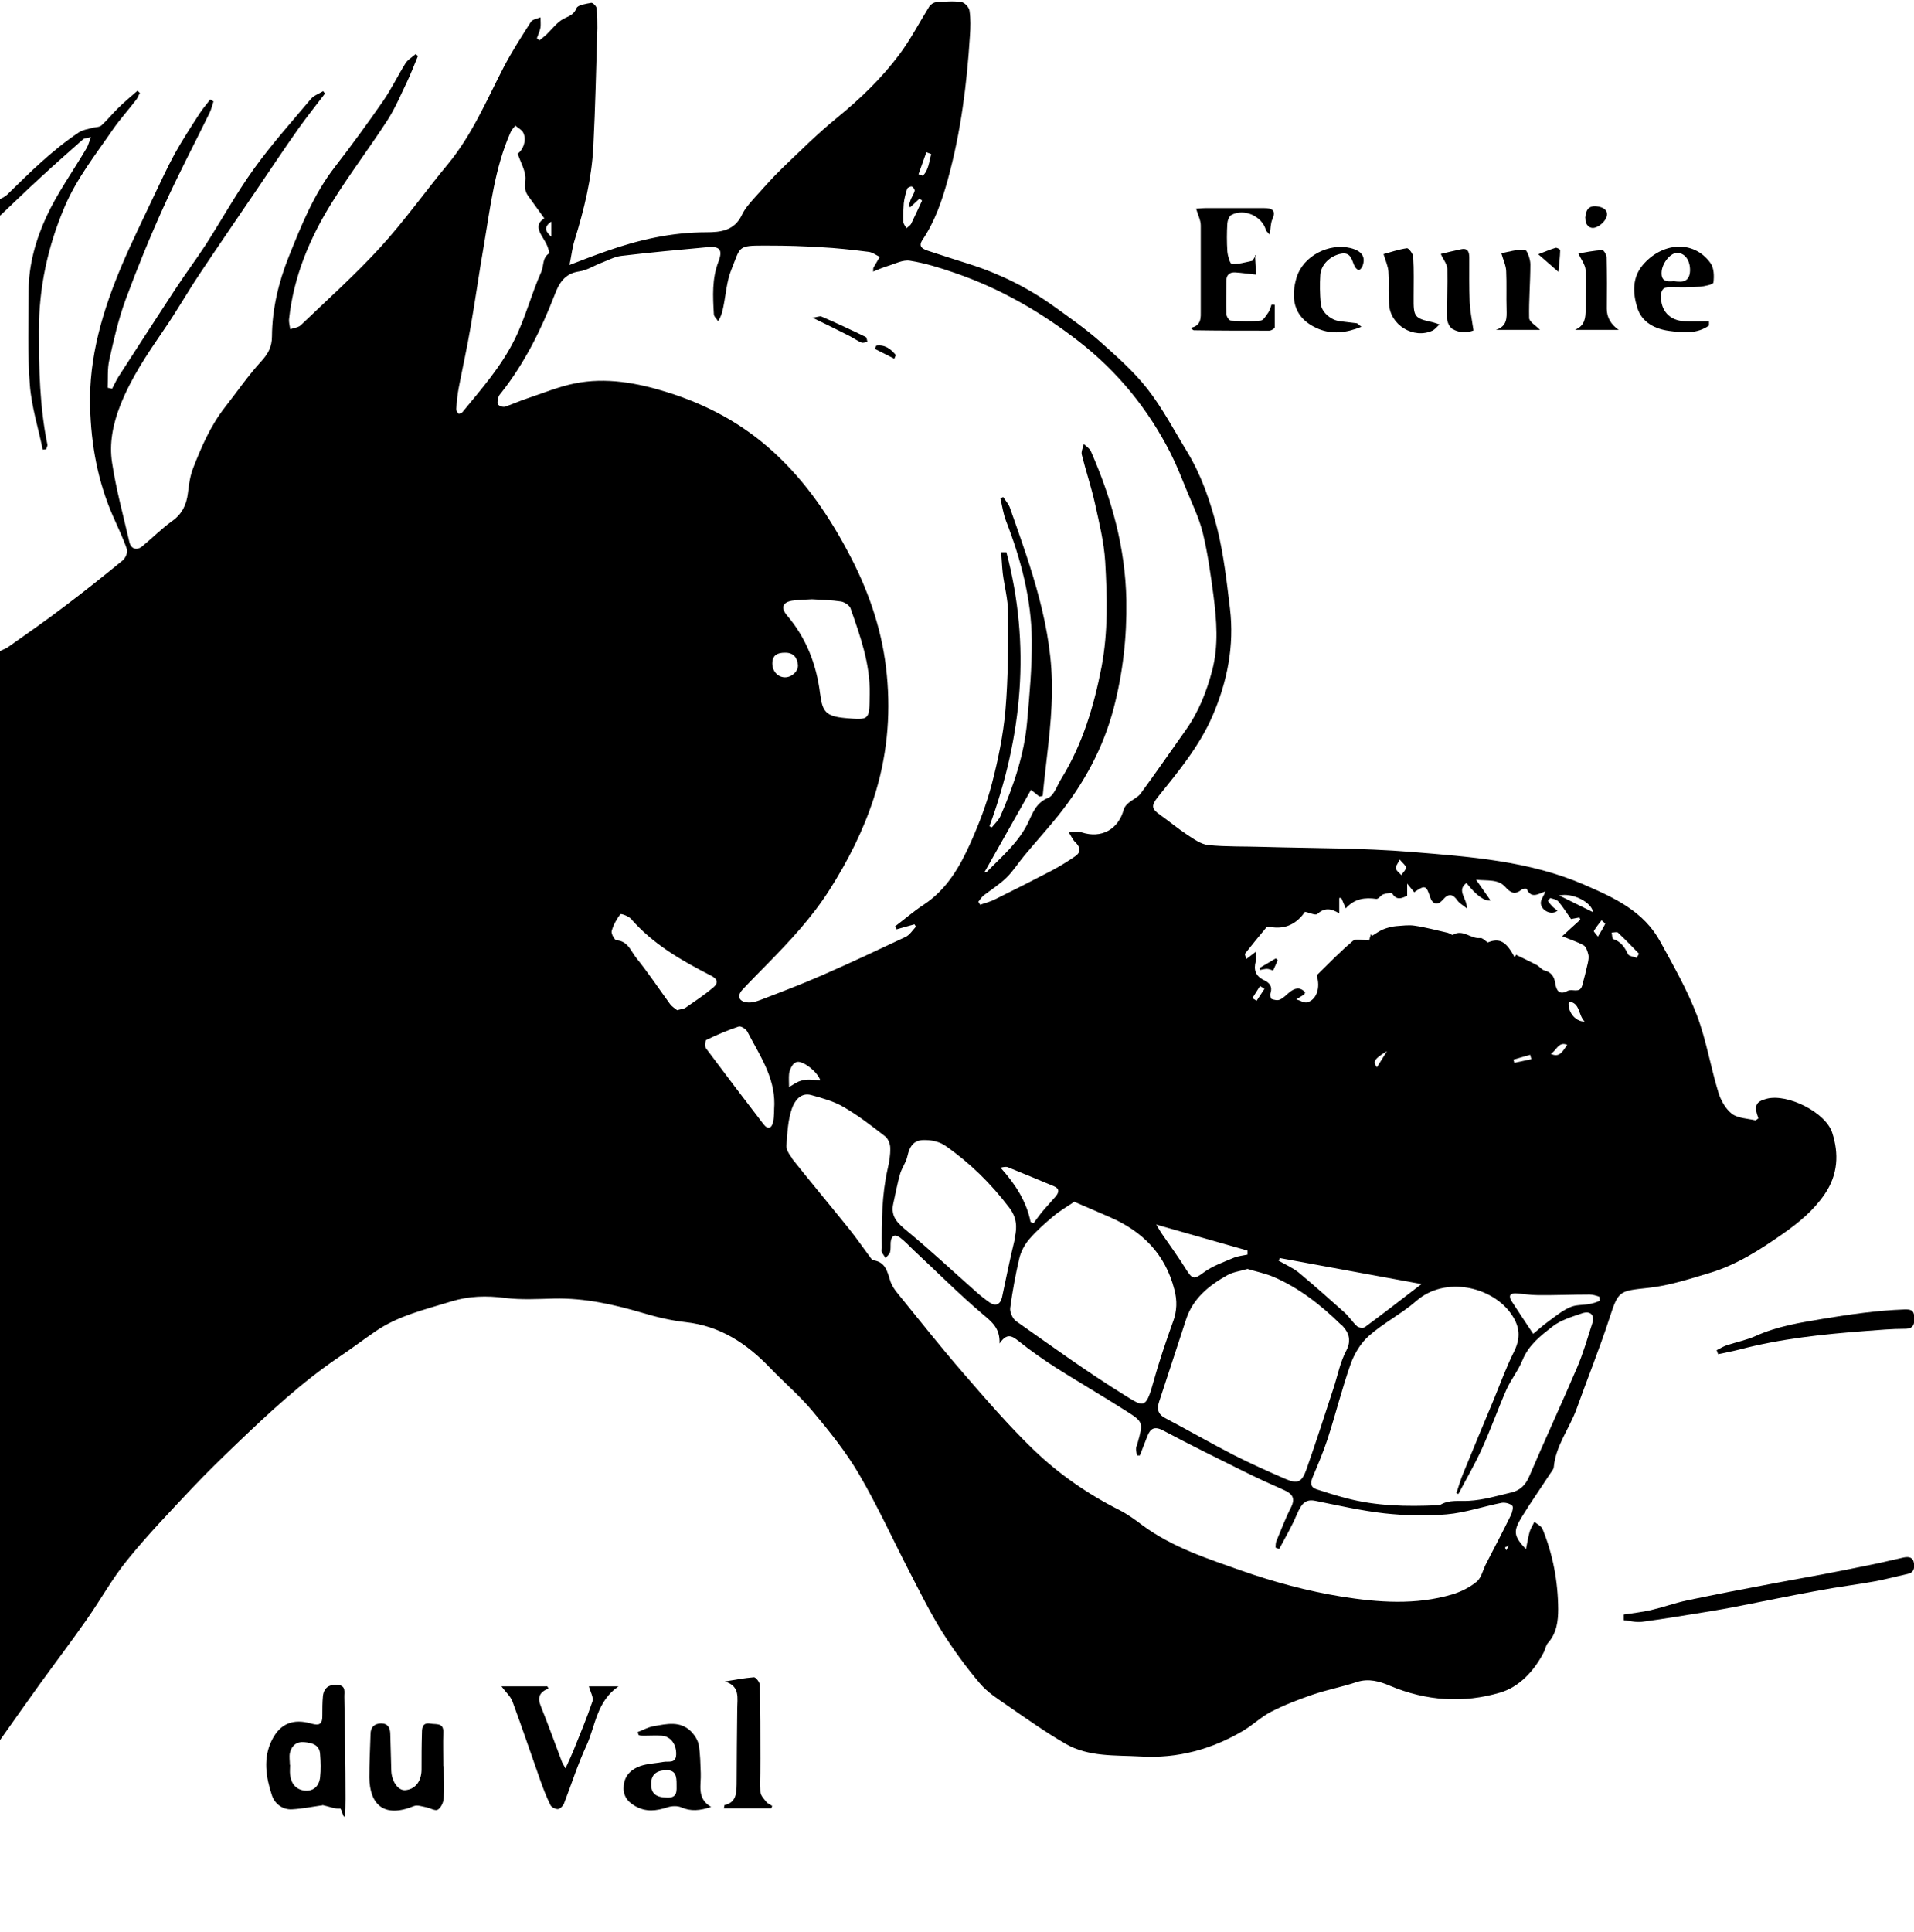 <svg xmlns="http://www.w3.org/2000/svg" id="Calque_1" data-name="Calque 1" viewBox="0 0 949.4 958"><defs><style>      .cls-1 {        fill: #000;        stroke-width: 0px;      }    </style></defs><g><path class="cls-1" d="M160,895.3c-4.5.6-9.8,1.7-15.1,2-4.8.3-8.7-2.9-10-6.9-3-9-4.5-18.6,0-27.5,4.2-8.3,10.7-10.7,19.6-8.1,4.2,1.2,5.5,0,5.4-4.2,0-3.2,0-6.3.3-9.5.5-4.3,3.3-5.9,7.4-5.5,4.2.4,3.1,3.7,3.2,6.1.3,16.8.6,33.5.6,50.3s-1.6,4.8-2.7,4.9c-2.5.3-5.1-.9-8.7-1.7h0ZM143.9,875.2h0c0,1.7-.2,3.3,0,5,.5,4.3,2.9,7.3,7.1,7.8,4.5.5,7.3-2.2,7.8-6.6.4-3.7.3-7.6,0-11.3-.2-4.8-3.9-5.7-7.7-6.1-3.9-.4-6.4,1.6-7.3,5.3-.4,1.9,0,4,0,6h0Z"></path><path class="cls-1" d="M248.8,836.3h22.7c.2.4.4.7.6,1.1-4.5,1.7-5.6,4.4-3.9,8.6,3.7,9.2,7.1,18.6,10.6,27.9.3.7.8,1.4,1.7,3.1,1.6-3.5,2.8-6,3.9-8.7,3.3-8.2,6.7-16.3,9.5-24.6.6-1.9-1-4.5-1.8-7.4h14.7c-11,7.6-11.4,19.7-16,29.6-4.3,9.3-7.4,19.2-11.1,28.7-.5,1.1-1.9,2.5-3,2.6-1.2,0-3.1-.9-3.6-1.9-2-4-3.6-8.2-5.1-12.4-4.6-13-9-26.1-13.8-39.1-1-2.6-3.3-4.6-5.4-7.4h0Z"></path><path class="cls-1" d="M220.1,876c0,5.3.3,10.7,0,16-.2,2-1.4,4.6-3,5.5-1.2.7-3.7-.8-5.6-1.2-2.1-.4-4.5-1.3-6.2-.6-14.9,6.1-21.9-.8-22.1-14.2,0-7.1.4-14.3.6-21.4,0-3.4,1.7-5.3,5.2-5.4,3.6,0,4.5,2.3,4.6,5.2.2,6.1.3,12.2.5,18.3.2,5.3,3.4,9.8,6.8,9.6,4.9-.3,8.1-4.2,8.2-10,0-6.2,0-12.3.2-18.5,0-2.7.4-5.1,4.2-4.5,3,.5,6.7-.6,6.4,4.6-.2,5.5,0,11,0,16.5h.4-.1Z"></path><path class="cls-1" d="M352.8,896.1c-5.6,1.9-10.2,2.3-14.9.2-1.9-.8-4.7-.7-6.8,0-5.6,1.8-10.7,2.5-16.2-.7-4.2-2.4-6-5.7-5.5-10.2.5-5,3.9-8.1,8.3-9.6,3.6-1.2,7.5-1.3,11.3-2,2.5-.5,6.2,1,6.4-3.6.2-5.1-2.7-9-7-9.4-3-.2-6,0-9,0s-1.8-.3-2.7-.4c0-.5-.3-.9-.4-1.4,2.6-1,5.1-2.4,7.8-2.9,6.5-1.1,13.3-2.9,18.8,2.7,1.7,1.8,3.3,4.2,3.7,6.6.8,4.6.8,9.3,1,13.9.3,5.9-2.2,12.5,5.1,16.8h.1ZM335.6,884.8c0-3.7-.3-7.2-5.5-6.9-4.8.2-7.2,2.5-7.1,7,0,4.6,2.4,6.5,7.9,6.6,5.3.2,4.7-3.4,4.7-6.8h0Z"></path><path class="cls-1" d="M382.7,896.8h-23.6c.2-1,.2-1.6.3-1.6,5.7-1.3,5.9-5.6,6-10.3,0-12.5.2-25,.3-37.4,0-5.2,1.6-11.4-6.2-13.6,4.8-.8,9.6-1.7,14.5-2.1.9,0,2.9,2.5,2.9,3.9.3,12.1.3,24.3.3,36.5s-.2,11,0,16.4c0,1.8,1.7,3.5,2.9,5,.7.9,1.9,1.3,2.9,2,0,.4-.3.7-.4,1.1h0Z"></path></g><g><path class="cls-1" d="M622.5,126.6c.2,4.1.4,6.9.6,9.6-4-.4-7.1-.9-10.3-1.1-2.7-.2-4.5,1.1-4.5,4.1,0,5.5-.2,11,0,16.5,0,1.2,1.3,3.2,2.2,3.3,4.9.3,9.9.5,14.8,0,1.4-.1,2.7-2.5,3.8-4,.8-1.1,1.1-2.6,1.6-3.9.5,0,1.1,0,1.6.1,0,3.7,0,7.4,0,11.1,0,.6-1.7,1.7-2.7,1.7-12.5,0-24.9,0-37.4-.2-.4,0-.8-.5-1.6-1.2,5.5-1.1,5-5.2,5-8.9,0-14,0-27.9,0-41.9,0-2.6-1.4-5.2-2.3-8.3.9,0,2.8-.3,4.7-.3h29c4,0,6.1,1.1,4.1,5.6-.9,2-.8,4.4-1.3,7.6-1.1-1.3-1.8-1.8-1.9-2.4-2-6.8-10.7-10.8-17.1-7.4-1.1.6-1.9,2.7-2,4.1-.3,4.6-.3,9.3,0,14,.2,2.2,1.3,6.1,2.2,6.2,3.3.2,6.6-.8,9.9-1.5.5,0,.8-1,2.1-2.8h-.3Z"></path><path class="cls-1" d="M847.9,161.3c-6.1,4.5-13.3,3.7-20,2.8-6.8-.9-13.4-4.1-15.7-11.3-2.3-7.3-2.7-14.9,2.6-21.3,9.4-11.2,25.1-12.8,33.6-1.1,1.8,2.4,1.9,6.5,1.5,9.7-.1,1-4.4,1.9-6.8,2.1-5,.4-10,.3-15,.2-3,0-4.1,1.3-4.2,4.2-.3,7.3,4.2,12.4,11.6,12.7,4.1.2,8.1,0,12.2,0v1.9h.2ZM830.3,139.4c4.3.7,7.8.4,8-5.2.1-4.9-2.4-8.6-6.2-8.8-3.4-.2-7.7,5.1-7.9,9.5-.3,4.9,2.8,4.8,6.1,4.5Z"></path><path class="cls-1" d="M675.2,162.1c-7.6,3.1-14.5,3.7-21,1.1-13.9-5.7-13.7-17-11-25.8,3.4-10.6,16-16.9,26.6-14.4,5.7,1.4,7.8,4.4,6,9-.3.8-1.2,1.9-1.8,1.9s-1.6-.9-2-1.7c-1.5-2.9-1.7-7.3-6.7-6.4-5.5,1-10.1,5.5-10.4,10.6-.3,4.6-.2,9.3.2,14,.3,4.3,4.9,8.3,9.4,8.9,2.8.4,5.6.6,8.4,1,.4,0,.8.5,2.4,1.8h0Z"></path><path class="cls-1" d="M686.3,126c3.1-.8,7.3-2.3,11.6-2.9.8-.1,3,2.7,3.1,4.3.4,6.6.2,13.3.2,19.9-.1,10,.3,10.5,9.7,12.6.8.2,1.6.5,3.1,1-1.3,1.2-2.2,2.4-3.3,3-9.5,4.5-21.3-2.7-21.7-13.3s.1-10.6-.3-15.9c-.2-2.7-1.4-5.3-2.4-8.6h0Z"></path><path class="cls-1" d="M763.8,163.6h-21.8c5.6-1.8,5.4-5.9,5.3-10.2-.2-6.3.1-12.7-.2-19-.1-2.7-1.4-5.3-2.4-8.8,3.1-.6,7.4-1.9,11.6-1.8,1.1,0,2.8,4.7,2.8,7.2,0,8.9-.8,17.8-.6,26.7,0,1.8,3.1,3.6,5.3,5.8h0Z"></path><path class="cls-1" d="M781.4,163.5c4.8-2.1,5.1-5.9,5.1-10.1,0-6.5.5-13,0-19.5-.2-2.7-2.2-5.2-3.6-8.2,3.5-.6,7.7-1.4,11.9-1.7.6,0,2.1,2.3,2.1,3.6.2,8.5.2,17,.1,25.5q0,6.4,5.9,10.5h-21.5,0Z"></path><path class="cls-1" d="M714.8,125.9c3-.7,6.5-1.6,10-2.3,3.4-.7,4,1.5,4,4.2,0,7.3-.1,14.7.2,22,.2,4.4,1.1,8.8,1.9,14.1-2.6,1-6.6,1.5-10.4-.7-1.4-.8-2.6-3.3-2.7-5-.2-8.3.3-16.6.1-24.9,0-2.2-1.9-4.4-3.2-7.3h0Z"></path><path class="cls-1" d="M786.3,108.2c.3-3.5,1.2-6.3,5.6-5.9,3.3.3,6,2,5,5.2-.7,2.3-3.5,4.8-5.8,5.4-2.6.7-4.9-1.4-4.7-4.7h-.1Z"></path><path class="cls-1" d="M773.1,134.9c-4-3.5-6.6-5.8-10.1-8.8,2.9-1.1,5.7-2.3,8.6-3.2.6-.2,2.4.8,2.3,1.2-.1,3.4-.5,6.7-.9,10.8h0Z"></path></g><g><path class="cls-1" d="M0,106.8v-8c1.2-.7,2.6-1.3,3.6-2.3,11.2-11,22.4-22.1,35.6-30.9,1.8-1.2,4.2-1.5,6.3-2.1,1.6-.5,3.7-.3,4.8-1.3,2.9-2.6,5.4-5.8,8.2-8.5,3.1-3.1,6.4-5.8,9.7-8.7.4.4.8.7,1.2,1.1-.6,1-1,2.3-1.7,3.2-3.8,5-8.1,9.7-11.7,14.9-8.5,12.4-17.9,24.2-23.9,38.3-8.4,19.7-12.8,40.1-12.8,61.5,0,18.9.4,37.8,4.2,56.4.2.7-.4,1.6-.6,2.4-.6,0-1.1.2-1.7.2-2.2-10.8-5.6-21.4-6.4-32.3-1.2-15.4-.6-30.9-.6-46.3,0-12.9,3.5-25.4,8.8-36.9,5.5-11.9,13.3-22.7,20-34.1.8-1.4,1.2-3.1,2.1-5.4-2.1.6-3.2.5-3.9,1.1-7.1,6.3-14.3,12.6-21.3,19.1-6.7,6.1-13.2,12.5-19.8,18.7h0Z"></path><path class="cls-1" d="M805.4,803.4v-2.7c4.5-.7,9.1-1.2,13.5-2.2,6-1.4,11.8-3.5,17.8-4.8,14.7-3.1,29.5-5.9,44.3-8.7,7.8-1.5,15.6-2.8,23.4-4.3s15.5-3,23.2-4.6c5.6-1.1,11.1-2.5,16.7-3.7,2.5-.5,4.7-.2,5.1,3,.3,2.6-.2,4.6-3.3,5.2-5.5,1.2-11,2.7-16.5,3.7-8.9,1.6-18,2.7-27,4.4-13.9,2.5-27.7,5.4-41.5,8.1-4.1.8-8.2,1.5-12.3,2.2-11.4,1.8-22.8,3.8-34.3,5.3-3,.4-6.1-.5-9.1-.8h0Z"></path><path class="cls-1" d="M852.2,671.5c-.2-.7-.5-1.3-.7-1.9,1.6-.8,3.2-1.8,4.9-2.4,4.8-1.6,10-2.6,14.6-4.7,10.7-4.8,22.1-6.6,33.5-8.5,13.3-2.2,26.6-4.1,40.1-4.6,3.2-.1,4.8.4,4.9,3.6.2,3.2,0,6-4.5,6-6.6,0-13.2.6-19.8,1.1-21,1.6-42,3.8-62.5,9.2-3.5.9-7,1.5-10.5,2.3h0Z"></path><path class="cls-1" d="M402.9,157.6c2.5-.3,3.8-1,4.6-.6,7.4,3.2,14.7,6.6,21.9,10.1.6.3.6,1.6.9,2.5-1,.1-2.2.6-3,.3-2.1-.9-4-2.3-6-3.3-5.7-2.9-11.4-5.7-18.4-9.1h0Z"></path><path class="cls-1" d="M444.4,176c-.3.6-.5,1.3-.8,1.9-3.2-1.6-6.5-3.3-9.7-4.9.3-.5.5-1.1.8-1.6,4.2-.6,7.1,1.6,9.7,4.7h0Z"></path><path class="cls-1" d="M3.5,321.2c-1.1.7-2.3,1.1-3.5,1.7v540.1c6.5-9.2,13-18.4,19.6-27.6,7.8-10.8,15.8-21.3,23.4-32.2,6.9-9.8,12.7-20.4,20.2-29.6,10.1-12.5,21.3-24.1,32.3-35.8,7.1-7.5,14.5-14.7,21.9-21.8,16.1-15.4,32.4-30.6,50.9-43.1,6-4,11.9-8.5,17.9-12.6,11.3-7.8,24.5-10.8,37.4-14.8,9-2.8,17.7-3,27-1.8,8,1,16.3.5,24.4.3,15.1-.3,29.4,2.9,43.7,7.1,7,2.1,14.2,3.8,21.4,4.6,17.2,1.9,30.3,10.6,41.8,22.6,7,7.3,14.8,13.9,21.2,21.6,8.3,9.9,16.5,20.1,23,31.2,9.2,15.7,16.7,32.3,25.1,48.5,5.1,9.9,10.1,20,16,29.5,5.7,9,12,17.7,18.9,25.8,3.8,4.5,9.1,7.8,14,11.2,9.4,6.5,18.7,13.1,28.6,18.8,11.4,6.5,24.5,5.5,37,6.2,18.3,1.1,35.3-3.5,51-12.8,4.7-2.8,8.8-6.8,13.6-9.3,6.6-3.4,13.6-6.1,20.6-8.5,7.2-2.5,14.8-3.9,22-6.3,6-2,11.6-.3,16.5,1.8,18,7.6,36.5,8.8,54.7,3.4,9.3-2.7,16.7-10.5,21.5-19.7.9-1.6,1.1-3.7,2.3-5,4.3-4.8,5-10.9,5-16.7-.1-13.7-2.6-27.1-7.8-39.8-.6-1.4-2.6-2.3-4-3.5-.8,1.7-1.9,3.3-2.4,5.1-.7,2.5-1.1,5.2-1.8,8.5-6.1-6.5-6.5-8.8-2-16.1,4.4-7.2,9.3-14.1,13.9-21.2.7-1.1,1.8-2.2,1.9-3.4,1-10.8,7.9-19.3,11.4-29.1,5.3-14.8,11.2-29.4,16.1-44.4,4.6-14.1,4.7-13.8,19.4-15.4,10.3-1.1,20.4-4.4,30.4-7.4,13.4-4,25-11.5,36.3-19.4,8-5.6,15.2-11.5,20.8-19.7,6.6-9.7,7.1-20,3.7-30.5-3.3-10.1-22.2-19.5-32.5-16.8-5.5,1.4-6.4,3.6-4.1,9.7-.5.3-1.1,1-1.5,1-3.9-.9-8.6-1-11.6-3.2-3.1-2.4-5.5-6.6-6.7-10.5-3.9-12.7-6-26-10.7-38.4-4.8-12.6-11.6-24.5-18.1-36.4-8.2-15.1-22.7-21.8-37.7-28.3-27.4-11.9-56.7-13.9-85.8-16.3-24.5-2-49.2-1.8-73.8-2.5-9-.3-18.1,0-27-.9-3.7-.4-7.3-3.1-10.7-5.3-4.5-3-8.7-6.5-13.2-9.7-4.3-3-4.4-4.6-1.1-8.8,10.2-12.7,20.7-25.3,27.2-40.4,7.3-16.9,10.8-34.7,8.6-53.1-1.6-13.3-3.1-26.7-6.3-39.6-3.3-13.1-7.7-26.1-14.8-37.9-6.5-10.6-12.3-21.8-19.9-31.5-6.9-8.8-15.5-16.3-23.9-23.8-7-6.1-14.7-11.5-22.2-16.9-12.9-9.3-27-16.3-42.1-21.1-6.9-2.2-13.9-4.4-20.8-6.7-2.5-.9-4.8-2-2.5-5.4,6.2-9.2,9.7-19.5,12.6-30.1,6.4-23.3,9.4-47,10.9-71,.3-4.2.4-8.4-.2-12.5-.2-1.7-2.5-4.1-4.1-4.3-4-.6-8.3-.2-12.4.1-1.3.1-2.8,1.1-3.5,2.2-4.9,7.9-9.2,16.2-14.7,23.6-8.8,11.8-19.4,22-30.9,31.4-9.7,7.9-18.6,16.8-27.6,25.4-4.5,4.4-8.7,9.1-12.9,13.8-2.5,2.8-5.2,5.7-6.8,9.1-3.7,7.8-10.5,8.6-17.6,8.6-17.2,0-33.6,3.7-49.7,9.4-5.8,2-11.4,4.2-18.2,6.8,1-5,1.4-8.7,2.5-12.2,4.7-15.2,8.5-30.6,9.3-46.5,1-19.6,1.4-39.2,2-58.8,0-3.2,0-6.6-.4-9.8,0-1-1.9-2.8-2.6-2.7-2.6.5-6.6,1-7.3,2.6-1.4,3.4-3.7,3.9-6.4,5.3-3.3,1.7-5.7,5.1-8.5,7.8-1.1,1-2.3,1.9-3.5,2.9-.4-.3-.9-.7-1.3-1,.6-1.8,1.5-3.6,1.8-5.4.2-1.6,0-3.3,0-5-1.7.7-4,1-4.8,2.3-4.6,7.2-9.3,14.5-13.3,22.1-8.6,16.6-15.8,33.9-27.9,48.5-11.3,13.6-21.5,28.1-33.4,41.1-12.4,13.6-26.2,25.9-39.5,38.7-1.3,1.2-3.5,1.3-5.2,2-.3-1.8-.8-3.5-.6-5.2,2.3-21.1,10.3-40.2,21.4-57.9,8.7-14,18.7-27.1,27.6-40.9,3.7-5.8,6.4-12.3,9.4-18.5,2-4.2,3.7-8.7,5.5-13-.4-.3-.7-.7-1.1-1-1.7,1.5-3.8,2.7-5,4.5-3.9,6.2-7.1,13-11.3,19-7.7,11.1-15.6,21.9-23.8,32.5-10.4,13.4-16.7,29.1-22.9,44.6-5,12.5-8.2,25.8-8.3,39.4,0,5.2-1.9,8.7-5.5,12.6-6.5,7.1-11.9,15.1-17.9,22.7-7,9-11.5,19.3-15.6,29.8-1.6,4-2.2,8.4-2.7,12.7-.7,5.8-2.9,10.3-7.8,13.8-5.3,3.8-9.8,8.4-14.8,12.5-2.7,2.3-5.6,1.4-6.4-2-3-13.1-6.6-26.1-8.6-39.4-1.5-9.5.4-19.1,4-28.3,5.4-13.8,13.6-25.8,21.8-37.8,6.1-8.8,11.4-18.2,17.4-27.2,9.5-14.3,19.2-28.3,28.8-42.5,6.8-10,13.5-20.1,20.5-30,4.2-5.9,8.7-11.5,13.1-17.3-.3-.4-.6-.8-.9-1.2-2.1,1.3-4.6,2.1-6.1,3.9-9.6,11.4-19.6,22.6-28.3,34.7-8.7,12.1-15.9,25.2-24,37.8-4.9,7.5-10.3,14.7-15.2,22.2-9.4,14.3-18.6,28.6-27.9,43-1.2,1.9-2.1,4-3.2,6-.7-.2-1.5-.3-2.2-.5.2-4.6-.2-9.3.8-13.7,2.2-10,4.5-20.1,8-29.7,5.8-15.7,12.1-31.2,19-46.4,7.1-15.7,15.1-30.9,22.7-46.4.9-1.8,1.4-3.9,2-5.8-.5-.3-1.1-.7-1.6-1-1.8,2.4-3.7,4.5-5.3,7-4.2,6.5-8.5,13.1-12.3,19.9-3.8,7-7.1,14.2-10.5,21.3-5.3,11.3-10.8,22.4-15.7,33.9-9.5,22.5-16.5,45.6-15.8,70.5.5,18.8,3.8,36.9,11.4,54.2,2.4,5.5,5,10.8,6.9,16.4.5,1.4-.8,4.3-2.1,5.4-9.5,7.8-19.2,15.5-29,22.9-9.2,7-18.8,13.7-28.3,20.4h-.1ZM273.5,117.4c-2.6-2.3-4.3-4.6,0-7.5v7.5ZM457.8,87.2l-2.2-.8c1.3-3.6,2.6-7.3,3.9-10.9.8.3,1.6.6,2.4.9-1.1,3.7-1.2,7.9-4.2,10.8h.1ZM457.4,99.4c-1.8,3.9-3.6,7.8-5.5,11.7-.5.8-1.5,1.4-2.3,2.1-.5-1.1-1.5-2.1-1.5-3.2-.2-3,0-6.1.2-9.2.3-2.4.9-4.9,1.7-7.2.2-.6,1.7-1.3,2.3-1.1.7.2,1.6,1.6,1.4,2.2-.4,1.5-1.4,2.9-2,4.4-.4,1.1-.7,2.3-1,3.4.3,0,.6.2.9.2,1.5-1.4,3-2.8,4.5-4.2.4.3.8.6,1.2.9h0ZM778.2,496.7c5.7.7,4.5,6.5,7.8,9.9-4.9.1-8.7-5.4-7.8-9.9ZM769.2,522.6c2.8-1.4,3.9-6.4,8.2-4.4-2.1,2.7-3.6,6.7-8.2,4.4ZM759.5,525.3c-2.8.6-5.6,1.2-8.4,1.8,0-.5-.3-1.1-.4-1.6,2.8-.8,5.5-1.6,8.3-2.4.2.7.4,1.5.6,2.2h-.1ZM496.3,579.1c1.6-.4,2.8-.6,3.7-.2,7.6,3.1,15.2,6.2,22.8,9.4,2.9,1.2,2.5,3.1.8,5.1-2.3,2.7-4.8,5.3-7.1,8.1-1.3,1.6-2.5,3.4-3.8,5.1-.5-.2-1-.4-1.5-.6-2.1-10.5-7.8-19-14.9-26.9h0ZM618.8,620.2v2c-2.3.5-4.8.7-6.9,1.6-5.1,2.2-10.5,4-14.9,7.3-4.5,3.3-5.4,3.6-8.5-1.3-3.9-6.3-8.3-12.3-12.5-18.4-.8-1.2-1.5-2.6-2.5-4.1,15.6,4.4,30.4,8.7,45.3,12.9ZM634.8,623.9c23,4.2,46,8.5,70.3,12.9-9.9,7.6-18.9,14.6-28,21.3-.8.7-3.2.4-4-.4-2.2-2-3.9-4.7-6.2-6.8-7.5-6.7-15-13.4-22.7-19.8-3-2.4-6.7-4-10-5.9.2-.3.4-.7.6-1.1v-.2ZM665.1,656.7c3.7,3.7,5.6,7.6,2.6,13.3-3,5.7-4.2,12.2-6.2,18.3-4.4,13.5-8.8,27.1-13.5,40.5-2.3,6.4-4.4,7.2-10.5,4.6-8.5-3.7-17-7.5-25.3-11.7-11.5-5.9-22.8-12.4-34.2-18.4-3.8-2-4.2-4.7-3-8.3,4.4-13.5,8.9-27,13.3-40.6,3.4-10.5,11.4-16.9,20.5-22,2.8-1.6,6.3-2,10-3.1,4.2,1.3,8.8,2.2,13,4,12.7,5.5,23.4,13.9,33.2,23.5h.1ZM581.9,655.3c-3.7,10.3-7.2,20.7-10.1,31.2-3.5,12.6-4.9,11-14,5.4-18.4-11.4-36-24.2-53.8-36.7-1.7-1.2-3.2-4.5-2.9-6.6,1.1-8.2,2.6-16.4,4.5-24.5.8-3.4,2.6-6.8,4.9-9.5,3.6-4.2,7.8-7.9,12.1-11.5,3.1-2.6,6.7-4.7,10.3-7.1,6.6,2.9,12.2,5.2,17.8,7.7,16,7,27.3,18.2,31.8,35.8,1.5,5.6,1.3,10.5-.6,15.9h0ZM503.5,613.9c-2.4,9.8-4.4,19.7-6.5,29.6-.8,3.4-3.2,4.5-6.2,2.4-2.4-1.7-4.8-3.6-7-5.6-11.2-9.9-22.1-20.1-33.6-29.6-4.6-3.8-8.6-7.1-7.1-13.8,1.1-4.9,2-9.9,3.4-14.8.9-3,3-5.7,3.6-8.7,1.2-5.4,3.5-8.3,9-8,3.3,0,7.1.9,9.8,2.8,12.2,8.5,22.7,18.8,31.7,30.7,3.6,4.7,4.1,9.5,2.7,15h.2ZM683,529.3c-2.2-2.7-1.4-4.2,5-8-1.7,2.6-3.3,5.3-5,8ZM623.3,496.3c-.7-.4-1.4-.9-2.1-1.3,1.3-2,2.5-4,3.8-6,.7.5,1.5.9,2.2,1.4-1.3,2-2.6,3.9-3.9,5.9ZM697.4,430.2c0,1.3-1.5,2.5-2.3,3.8-.9-1.1-2.4-2-2.7-3.3-.3-1,.9-2.3,1.9-4.4,1.6,1.9,3.1,3,3.1,3.9ZM769.3,445.5c1.4.3,3,.7,3.8,1.7,2.3,2.7,4.1,5.7,6.2,8.6,1.1-.2,2.6-.5,4.2-.8,0,.4.3.7.4,1.1-2.7,2.4-5.3,4.8-9,8.2,4.3,1.8,7.6,2.8,10.6,4.5,1.2.7,1.9,2.8,2.3,4.4.4,1.4.1,3-.2,4.4-.8,3.7-1.8,7.5-2.8,11.2-1.2,4.1-5,1.4-7.2,2.6-4.2,2.3-5.6-.3-6.1-3.5-.5-3.6-2-5.8-5.6-6.7-1.3-.4-2.3-1.9-3.6-2.6-3.4-1.8-6.9-3.4-10.3-5.1-.2.5-.5.9-.7,1.3-4.2-8-7.6-9.8-13.3-7.4-1.3-.8-2.6-2.3-3.7-2.2-4.7.6-8.6-4.6-13.6-1.6-.4.3-1.7-.8-2.6-1-5.4-1.2-10.8-2.7-16.3-3.5-3-.5-6.2,0-9.3.2-2.2.2-4.4.8-6.4,1.6-1.9.8-3.7,2.1-5.5,3.2-.2-.2-.4-.5-.6-.8-.4,1.3-.8,2.7-.9,3.1-3.1,0-6.5-1.1-8,.2-6.3,5.3-12,11.2-18,17.1,2,6.1,0,12.1-4.7,13.4-1.5.4-3.6-1-5.4-1.5,1.3-.8,2.6-1.6,3.9-2.4.2-.2.3-.6.5-1.1-2.6-2.8-5.2-2.1-7.8,0-1.5,1.2-2.9,2.8-4.7,3.6-1.2.6-2.9.2-4.2-.3-.5-.2-.8-2-.5-2.9,1.1-3.3-.6-5.2-3.2-6.4-4.2-2-5.3-5.1-4.1-9.4.3-1.1,0-2.4,0-4.7-2.2,1.7-3.2,2.5-4.7,3.6-.3-1.2-.9-2.3-.6-2.7,3.4-4.3,6.9-8.6,10.5-12.9.3-.3,1.3-.4,1.9-.3,7.7,1.4,13.3-1.7,17.3-7.5,2.2.4,5.2,1.9,6.1,1.1,3.5-3.2,6.8-2.9,10.9-.3v-7.7h1c.6,1.5,1.2,2.9,2.2,5.2,4.4-4.9,9.6-5.5,15.2-4.7,1.1.1,2.2-1.8,3.5-2.3,1.4-.4,4.1-1,4.4-.4,2.1,3.5,4.6,2.5,7.4,1.1v-6c1.6,2,2.6,3.2,3.5,4.3,5.3-3.7,6-3.5,7.9,2.5,1.2,3.5,3.7,4.2,6.3,1.2,3-3.5,5.1-2.7,7.4.6.9,1.2,2.4,2,4.5,3.7.2-5-5.3-8.8-.2-12.6,4.9,6.2,8.9,9.1,12,8.7-2.3-3.3-4.3-6.1-7.2-10.3,5.9.6,10.9-.4,14.5,3.6,2.5,2.8,4.7,4.1,8,1.3.6-.5,2.5-.6,2.6-.3,2.3,5,5.7,2.4,9.2,1.2-.5,1.9-1.7,3.2-2.1,4.8-1,4,4.9,7.6,8.2,4.7-.8-.6-1.6-1.1-2.3-1.8-.9-.9-1.7-1.8-2.4-2.9-.2-.2,1-1.6,1.4-1.6v.2ZM790.2,452.4c-5.5-2.7-10.6-5.2-16.8-8.3,6.6-1.5,16.1,3.3,16.8,8.3ZM796.2,458.2c-.9,1.9-2.1,3.8-3.6,6.3-1.1-1.5-2.2-2.5-2-2.8,1.1-1.9,2.5-3.6,3.8-5.3.6.6,1.9,1.5,1.8,1.8ZM802.7,462.7c3.6,3.3,6.9,6.8,10.3,10.3-.4.6-.8,1.3-1.2,2-1.5-.6-3.8-.8-4.3-1.8-1.6-3.5-3.5-6.2-7.3-7.5-.6-.2-.5-2.1-.8-3.2,1.1,0,2.7-.5,3.3.1h0ZM793.2,643.1c.3,0,.3,2.1.1,2.1-1.6.7-3.2,1.2-4.9,1.5-3.2.6-6.8.3-9.6,1.6-3.9,1.7-7.3,4.5-10.7,7-2.8,2-5.4,4.4-7.6,6.2-4-6-7.5-11.2-10.9-16.5-.5-.7-.8-2-.5-2.6.3-.7,1.6-1,2.5-1,3.7.2,7.5.9,11.2.9,8.6.1,17.1-.3,25.7-.3,1.5,0,3.1.5,4.6,1h0ZM758.4,732.5c-1.8,4-4.4,6.6-8.5,7.6-7.1,1.7-14.1,3.8-21.3,4.2-4.9.3-9.7-.7-14.2,2-.4.2-1,.2-1.5.2-15.2.7-30.3.4-45.1-3.5-5-1.3-9.8-2.8-14.7-4.4-3.2-1-3.1-3.3-2-6,2.6-6.2,5.3-12.5,7.4-18.9,4-12.3,7.1-24.9,11.4-37.1,1.8-5.1,5-10.5,9-14,7.3-6.5,16.3-11,23.6-17.4,14.4-12.6,37.8-7.1,47.2,6.6,4.3,6.3,4.6,11.8,1.3,18.5-3.8,7.6-6.7,15.6-9.9,23.4-5.2,12.4-10.3,24.8-15.4,37.2-1.3,3.1-2.2,6.4-3.3,9.6.3.1.7.3,1,.4,4-7.6,8.3-14.9,11.8-22.7,4.3-9.5,7.8-19.4,12-29,2.3-5.1,5.9-9.5,8-14.7,3.1-7.6,9.2-12.2,15.1-16.8,4.1-3.1,9.5-4.7,14.5-6.4,4.2-1.4,6.3,1,5,5-2.4,7.4-4.5,14.9-7.6,22.1-7.8,18.2-16.1,36.1-23.9,54.3v-.2ZM747.1,768.8c-.2-.5-.4-.9-.6-1.4.7-.3,1.3-.6,1.9-.9l-1.2,2.2h0ZM393,574.5c-1.4-1.8-3-4.2-2.9-6.2.4-6.2.7-12.7,2.7-18.5,1.2-3.5,4.2-8.3,9.7-6.7,5.4,1.5,11,3,15.8,5.8,7.3,4.2,14,9.4,20.7,14.6,1.5,1.1,2.6,3.8,2.6,5.8.1,3.5-.5,7-1.3,10.4-2.9,12.9-3,26-2.9,39.2,0,.7-.2,1.4,0,2,.5,1.1,1.3,2,1.9,3,.7-1,1.9-1.8,2.2-2.9.4-1.5.2-3.3.3-4.9.3-3.3,2.1-4.3,4.7-2.3,2.5,1.9,4.6,4.2,6.9,6.4,11.3,10.5,22.2,21.5,34,31.5,4.5,3.8,8.7,6.9,8.4,14.6,3.7-5.5,6.3-3.7,9.6-1.1,6,4.8,12.3,9.2,18.7,13.3,11.4,7.2,23.1,14,34.4,21.2,8.7,5.5,8.6,5.8,5.8,15.9-.2,1-.8,1.9-.8,2.9s.3,2.2.5,3.3c.5,0,.9,0,1.4,0,1.2-3.2,2.5-6.3,3.7-9.5,1.6-4.1,3.7-5.1,8-2.8,13.5,7.2,27.2,13.9,40.9,20.7,6.3,3.1,12.6,6,19,8.8,3.9,1.8,5.7,3.9,3.4,8.5-2.8,5.4-4.9,11.2-7.3,16.8-.4,1-.3,2.1-.4,3.2.6.2,1.2.5,1.8.7,3-5.6,6.2-11.1,8.7-17,2.5-5.9,4.6-7.8,9.2-6.9,11.4,2.3,22.8,4.9,34.3,6.2,10.2,1.1,20.7,1.4,30.9.5,9.2-.8,18.1-3.9,27.2-5.7,1.7-.3,4.1.3,5.3,1.4.7.6,0,3.3-.7,4.8-3.9,8-8.1,15.9-12.2,23.9-1.6,3-2.3,6.9-4.6,8.9-3.5,2.9-7.9,5.1-12.2,6.4-18.2,5.4-36.8,4-55,1.1-16.7-2.7-33.4-7.2-49.4-12.8-17-6-34.4-11.6-49.2-22.5-3.7-2.8-7.4-5.5-11.5-7.6-15.9-8-30.4-18.1-43-30.3-12.1-11.7-23.2-24.6-34.3-37.4-11.2-12.9-21.8-26.3-32.6-39.6-1.6-1.9-3.1-4.1-3.8-6.4-1.5-4.7-2.4-9.4-8.5-10.2-.5-.1-1-.9-1.4-1.4-3.5-4.7-6.8-9.5-10.4-14-9.4-11.7-19.1-23.3-28.5-35.1h.1ZM406.8,535.8c-2.3-.2-4.1-.4-5.8-.4-1.6,0-3.4.4-4.9,1-1.6.7-3.1,1.8-4.7,2.7,0-2.2-.2-4.4,0-6.5.2-1.5.8-3,1.6-4.2.5-.9,1.7-1.7,2.6-1.8,3-.3,9.7,4.7,11.3,9.1h-.2ZM350.2,519.9c-.7-.9-.4-3.9.2-4.2,5.2-2.5,10.5-4.8,16-6.6,1.1-.4,3.6,1.2,4.3,2.5,5.9,11.4,13.5,22.2,13.4,35.9-.2,3,0,6-.6,8.9-.7,3.1-2.6,4-4.8,1.1-9.6-12.5-19.1-25-28.5-37.6h0ZM305.9,466.4c-1-.1-2.8-3.3-2.5-4.6.8-3,2.4-5.9,4.3-8.4.3-.4,4.1.9,5.3,2.3,10.9,12.5,24.9,20.6,39.4,28,3.7,1.8,4.1,3.8,1.2,6.2-4.3,3.6-9,6.7-13.6,9.9-.9.6-2.2.6-4.1,1.2-1-.8-2.5-1.7-3.5-3-5.6-7.7-10.9-15.7-16.9-23.1-2.6-3.3-4-8.1-9.6-8.6h0ZM247,200.4c-.5-.8,0-2.4.3-3.6.2-.8.9-1.4,1.4-2.1,11.5-14.6,19.7-31.1,26.4-48.4,2.1-5.7,5-10.7,12.2-11.7,3.8-.5,7.4-2.9,11.1-4.3,3.2-1.2,6.4-3,9.8-3.4,14.1-1.7,28.4-3,42.6-4.3,6.3-.6,7.8,1.3,5.6,7.1-3.3,8.5-2.8,17.3-2.3,26.1,0,1.2,1.4,2.3,2.1,3.5,1.8-2.8,2.2-5.2,2.7-7.6,1.2-6,1.6-12.4,3.9-18,4.6-11.4,2.9-11.9,16.2-11.9s18.7.3,28,.8c7.9.4,15.9,1.3,23.8,2.3,2,.2,3.7,1.6,5.6,2.5-1,1.8-2.1,3.5-3.1,5.3-.2.3-.1.6-.2,2,2.6-1.1,4.8-2,7-2.7,3.7-1.1,7.8-3.3,11.3-2.7,7.5,1.2,14.9,3.5,22.1,6,22.5,7.7,42.8,19.4,61.6,34,19.4,15.1,34.4,33.6,45.5,55.4,3,5.9,5.4,12.1,7.9,18.2,2.9,7.1,6.3,14,8.1,21.3,2.5,10.2,3.9,20.6,5.3,31,1.6,12.4,2.6,24.9-.6,37.2-2.8,10.7-6.8,20.8-13.3,29.9-7.4,10.4-14.6,20.9-22.1,31.1-1.4,2-4.1,3.1-6.1,4.8-1,.8-2.1,2.1-2.4,3.3-2.7,9.9-11.1,14.5-20.9,11.3-1.9-.6-4.3-.1-6.4-.1,1.1,1.7,1.9,3.6,3.2,4.9,2.5,2.4,3.2,4.8.1,7-3.6,2.5-7.5,4.9-11.4,7-9.4,4.9-18.9,9.7-28.4,14.4-2.3,1.2-4.9,1.8-7.4,2.7l-.9-1.5c.8-1,1.6-2.3,2.6-3.1,3.8-2.9,7.9-5.5,11.3-8.8,3.4-3.3,5.9-7.4,9-11.1,5.5-6.6,11.3-13,16.7-19.7,12.7-15.9,22.3-33.4,27.5-53.2,4.6-17.6,6.6-35.3,6.3-53.7-.5-26.1-7.3-50.3-17.6-73.8-.6-1.4-2.3-2.4-3.5-3.6-.4,1.8-1.4,3.7-1,5.3,2,8.1,4.7,16,6.5,24.1,2.1,9.5,4.5,19.2,5.1,28.9,1,17.4,1.5,34.7-1.8,52.2-3.8,19.6-9.4,38.3-19.9,55.4-2.1,3.3-3.6,8.4-6.6,9.6-6,2.4-7.7,7.6-9.8,12-4.8,10.1-13.1,17-20.6,24.7-.3.3-1.2.2-1.2.2,7.7-13.7,15.4-27.3,23.1-40.9,1.2,1,2.7,2.1,4.1,3.3.6,0,1.1-.2,1.7-.3,1.6-17.1,4.4-34.2,4.6-51.3.5-32.1-10.4-61.9-20.9-91.7-.7-1.9-2.2-3.5-3.3-5.2-.5.2-.9.4-1.4.6.9,3.7,1.4,7.6,2.8,11.2,7.4,19.1,12.6,38.7,12.8,59.2.1,13.4-1.1,26.8-2.3,40.2-1.4,16.4-6.7,31.9-13.2,46.9-.9,2.1-2.8,3.8-4.3,5.7-.4-.2-.8-.3-1.2-.5,16.3-44.6,20.6-89.8,8.4-135.9h-2.6c.3,3.5.4,7,.8,10.5.8,6.4,2.6,12.8,2.6,19.2.1,16.3.1,32.6-1.3,48.8-1.1,12.2-3.6,24.4-6.7,36.3-2.6,10-6.3,19.7-10.5,29.1-5.4,12.1-11.9,23.4-23.5,31-4.9,3.2-9.3,7.1-14,10.6l.7,1.5c2.9-.8,5.9-1.7,8.9-2.5.3.4.5.8.7,1.2-1.6,1.7-3,4-5,5-13.8,6.5-27.6,13-41.6,19.1-10,4.4-20.3,8.3-30.5,12.2-2.1.8-4.5,1.5-6.7,1.2-4.1-.5-5-3.3-2.2-6.3,3.9-4.2,8-8.3,12.1-12.5,11.3-11.5,22.3-23.2,31-36.9,9.1-14.3,16.7-29.2,22-45.5,6.5-20,8.5-40.5,6.5-61.1-1.9-20.5-8.3-39.9-17.8-58.3-10.1-19.5-22-37.3-38.4-52.3-15.4-14.1-33-23.5-52.5-29.6-14.9-4.7-30.6-7.6-46.3-4.4-7.9,1.6-15.6,4.8-23.4,7.4-3.7,1.2-7.3,2.9-11,4.1-1,.3-2.9-.3-3.4-1.1v-.2ZM395.8,329.7c.3,3.1-3,6.2-6.4,6.2s-6.3-2.8-6.3-6.9c0-4.2,2.7-5.3,6.2-5.3,4.1-.1,6.1,2.2,6.5,6h0ZM406.8,344c-1.8-14.5-6.9-27.7-16.5-38.9-3-3.6-2.2-6.4,2.6-7.2,3.4-.5,6.9-.5,9.9-.7,5.1.3,9.8.4,14.4,1.1,1.7.3,4.2,1.9,4.7,3.4,4.8,13.8,9.8,27.5,9.5,42.5-.2,13,.2,13-12.3,11.9-9.3-.9-11.2-3-12.3-12.2h0ZM227.5,205.2c-.7-.6-1.2-1.6-1.2-2.4.3-3.6.6-7.2,1.3-10.7,1.9-9.9,4.1-19.7,5.8-29.7,2.4-13.7,4.3-27.5,6.7-41.2,3.2-18.8,5.3-37.8,13.1-55.5.5-1.3,1.6-2.3,2.4-3.4,1.3,1.1,3.2,2,3.9,3.4,1.9,3.7,0,8.6-2.7,10.5,1.5,4.6,4.2,8.9,3.8,13-.2,3-.5,5.3,1.2,7.7,2.6,3.6,5.2,7.2,8.2,11.4-3.9,2.4-3.2,5.3-1.5,8.3,1,1.7,2.1,3.4,2.9,5.2.5,1.3,1.3,3.6.9,3.9-3.4,2.3-2.5,6.2-3.8,9.1-4.9,10.9-7.8,22.6-13.2,33.5-6.8,13.7-16.5,24.6-25.9,36.1-.4.5-1.8,1-2,.8h0Z"></path><path class="cls-1" d="M625.1,481.1c-.1-.4-.3-.7-.4-1,2.7-1.6,5.4-3.2,8.1-4.8l1,.9c-.7,1.6-1.5,3.3-2.3,5.1-1.2-.4-2.2-.8-3.1-.8s-2.1.3-3.2.5h-.1Z"></path></g></svg>
